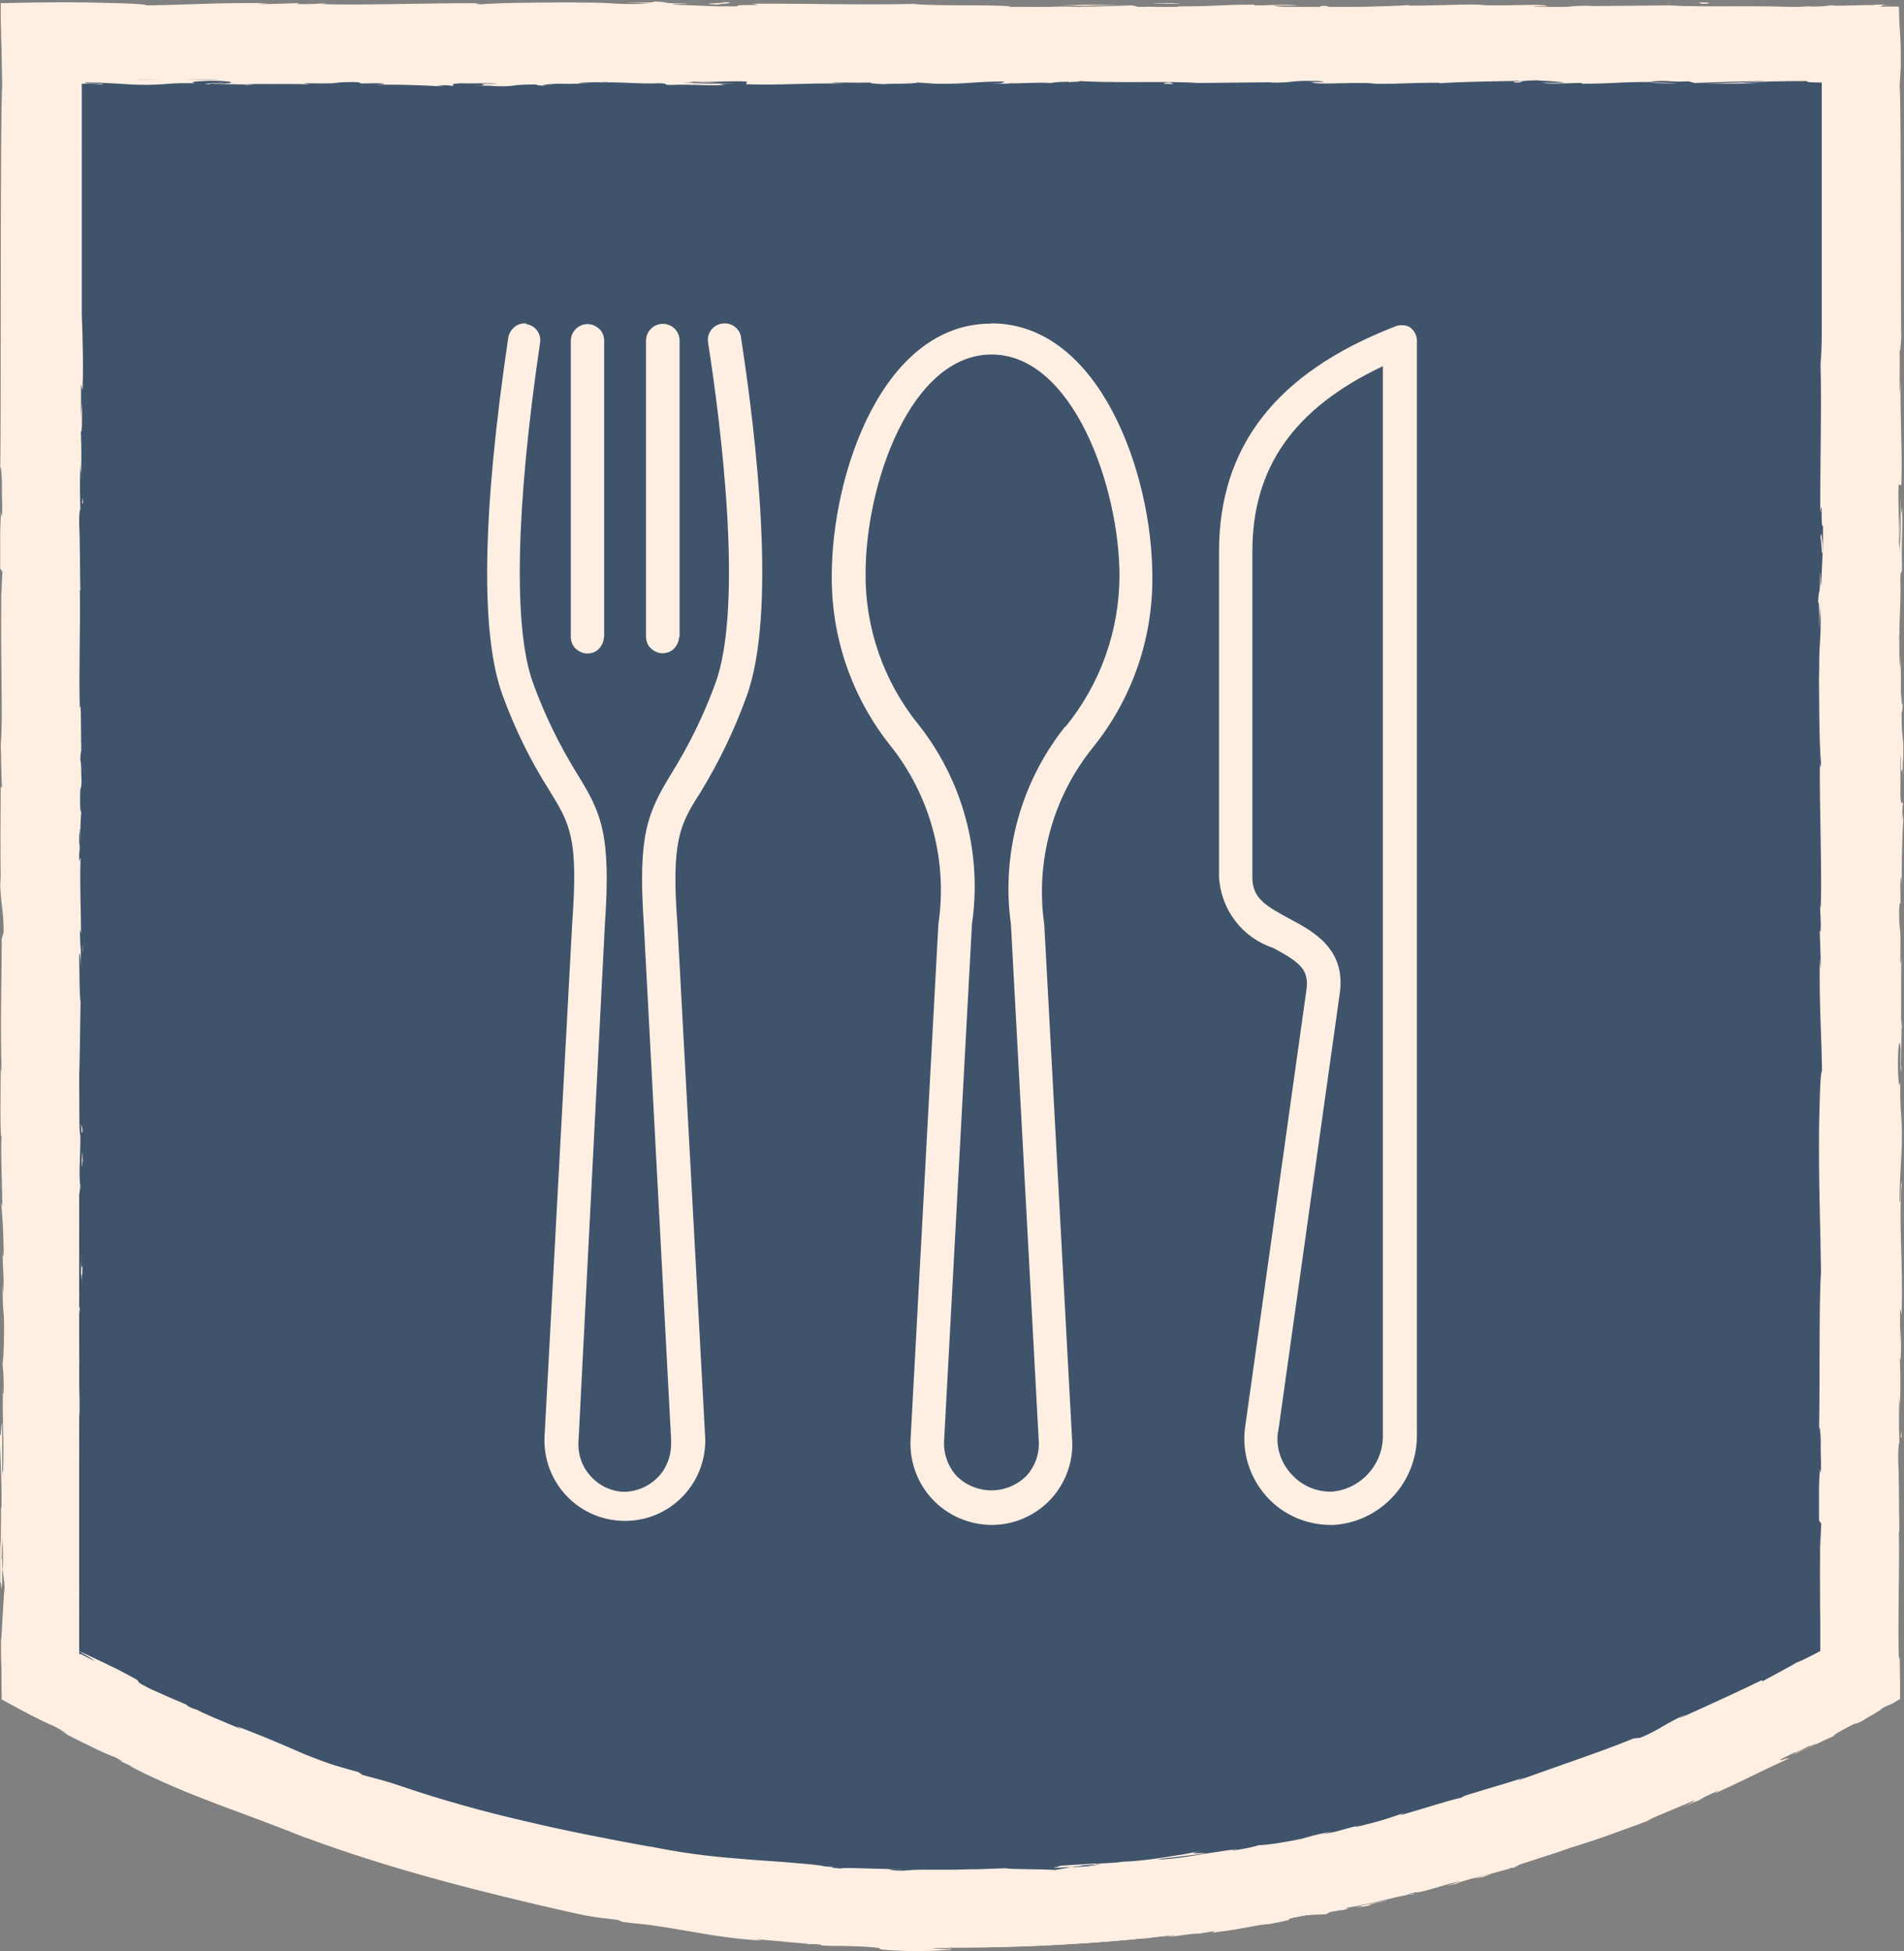 <?xml version="1.0" encoding="UTF-8"?>
<svg id="Layer_2" data-name="Layer 2" xmlns="http://www.w3.org/2000/svg" viewBox="0 0 78.22 80.14">
  <rect x="0" y="0" width="78.22" height="80.14" fill="#808080" stroke="none"/>
  <defs>
    <style>
      .cls-1 {
        fill: #ffeee2;
      }

      .cls-2 {
        fill: #3f536b;
      }
    </style>
  </defs>
  <g id="Layer_1-2" data-name="Layer 1">
    <g>
      <path class="cls-2" d="M1.92,67.88c6.95,3.82,20.55,9.66,38.37,9.36,15.86-.26,28.07-5.13,35.74-9.36V1.23H1.92v66.65Z"/>
      <g>
        <g>
          <path class="cls-1" d="M39.14,79.98c-17.98,0-31.54-6.15-38.11-9.88l-.75-.43V.29h77.69v69.39l-.75.43c-7.66,4.35-20.26,9.6-36.77,9.87-.43,0-.87.01-1.3.01ZM3.25,67.94c6.72,3.69,19.89,9.35,37.14,9.06,15.35-.25,27.18-4.97,34.6-9.06V3.26H3.25v64.67Z"/>
          <g>
            <path class="cls-1" d="M39.14,79.98c-17.98,0-31.54-6.15-38.11-9.88l-.75-.43V.29h77.69v69.39l-.75.43c-7.66,4.35-20.26,9.6-36.77,9.87-.43,0-.87.01-1.3.01ZM3.25,67.94c6.72,3.69,19.89,9.35,37.14,9.06,15.35-.25,27.18-4.97,34.6-9.06V3.26H3.25v64.67Z"/>
            <g>
              <path class="cls-1" d="M3.13,67.94c.02.14.05.06.04-.32l-.06-.27.02.58Z"/>
              <path class="cls-1" d="M3.24,65.42c-.03-.44-.08-.95-.13-.66.06.44.03.54.1,1.01,0,.38-.02.65-.04.59.02.13-.01.58.02.78.05-.49.05-1.11,0-1.75.01-.14.03,0,.04.03Z"/>
              <path class="cls-1" d="M3.33,28.78v.24c0-.06,0-.15,0-.24Z"/>
              <path class="cls-1" d="M9.18,3.38c-.17,0-.25,0-.25.01.16,0,.29,0,.25-.01Z"/>
              <path class="cls-1" d="M13.05,3.44c-.08,0-.15,0-.23,0,.09,0,.17,0,.23,0Z"/>
              <path class="cls-1" d="M3.33,28.78l.02-.61s-.01.31-.02.61Z"/>
              <path class="cls-1" d="M3.09,60.36c0,.13,0,.23.02.33,0-.1,0-.21,0-.31,0,0,0-.01,0-.02Z"/>
              <path class="cls-1" d="M3.38,38.78v.18c0,.05.01.11.02.15l-.02-.34Z"/>
              <path class="cls-1" d="M3.39,46.46c0-.17-.05-.23-.07-.3.02.1.03.23.03.38,0,0,.02-.02.04-.08Z"/>
              <path class="cls-1" d="M3.3,58.64v.22c0-.06,0-.15,0-.22Z"/>
              <path class="cls-1" d="M3.39,33.29s.01-.04.02-.07c0,0-.01.03-.02.07Z"/>
              <path class="cls-1" d="M11.22,71.93s0,0,0,0c-.04-.01-.06-.01,0,0Z"/>
              <path class="cls-1" d="M3.25,67.93l.11.06s.03,0,.04-.01l-.15-.04Z"/>
              <path class="cls-1" d="M20.15,3.51s-.02,0-.03,0c-.19,0-.08,0,.03,0Z"/>
              <path class="cls-1" d="M74.78,22.29c.04-.74.06,1.2.11.09-.02.1-.08-1.01-.11-.09Z"/>
              <path class="cls-1" d="M3.1,60.17c0-.1,0-.21,0-.31,0,.14,0,.24,0,.31Z"/>
              <path class="cls-1" d="M74.88,22.38h0v-.11s0,.07,0,.11Z"/>
              <path class="cls-1" d="M36.49,3.48s-.1-.02-.17-.02c0,0,.04.01.17.02Z"/>
              <path class="cls-1" d="M24.31,3.41h.3c-.12,0-.22,0-.3,0Z"/>
              <path class="cls-1" d="M42.81,3.41c.16,0,.22.01.44,0-.02,0-.04,0-.07,0-.08,0-.19.01-.38,0Z"/>
              <path class="cls-1" d="M49.39,3.41s-.08,0-.12-.01c-.07,0-.14,0-.21,0h.33Z"/>
              <path class="cls-1" d="M30.63,76.74c-.14-.03-.23-.06-.3-.08.1.05-.87-.05.3.08Z"/>
              <path class="cls-1" d="M3.12,60.36s-.02-.09-.02-.2c0,.08,0,.15,0,.22,0,.02.01.02.02-.02Z"/>
              <path class="cls-1" d="M43.08,3.01h1.05c-.29,0-.67,0-1.05,0Z"/>
              <path class="cls-1" d="M75.19,66.6v.24c0-.09,0-.18,0-.24Z"/>
              <path class="cls-1" d="M47.23,3.01c.19.02.38.03.59.03.04,0,.09,0,.12-.01l-.71-.02Z"/>
              <path class="cls-1" d="M30.33,76.66s0,0,0,0c0,0,0,0,0,0Z"/>
              <path class="cls-1" d="M23.5,75.66c.98.21.47.03.69.04,1.17.21.53.15.92.26.37.06.7.1,1,.13.3.03.58.07.86.12.04.02.15.04.02.03.2.02.44.05.71.09.27.04.56.08.86.12.3.04.6.08.88.11.28.04.55.05.78.06.07.01.1.02.12.03-.14-.05-.16-.09-.13-.11.44.05.83.06.99.12-.27-.03-.3-.02-.43-.02.16.01.31.03.47.03.21.05.05.04-.16.02-.21-.02-.48-.05-.48-.03.45.05.95.07,1.42.11.23.02.46.03.67.05.21.01.41.03.58.05.07.04-.34,0-.65,0-.31-.02-.52-.04-.06.03l-1.08-.13c.82.17-.66-.07.09.1.36.04.63.07.87.09.24.02.44.03.64.04.2.01.4.02.64.04.12,0,.25.02.39.03.14,0,.3.02.48.03.32-.02-.1-.06.22-.07,1.01.03,1.41.07,1.74.12.33.05.59.09,1.34.06.19-.02.33-.04.54-.06.11,0,.24-.01.41-.01.17,0,.38,0,.64,0l-.36.07c1.38,0,.79-.09,2.23-.08-.26.03-1.08.05-.88.05.94.03.66-.06,1.38-.07l.15.05c1.47-.06,3.09-.21,4.7-.39-.09.03-.36.07.02.05,1.02-.11,2.11-.25,3.19-.38.27-.04.54-.07.81-.11.27-.04.53-.07.79-.11.52-.08,1.04-.15,1.52-.24l.74-.19c.17-.03.32-.04.14,0,.76-.13.03-.04.39-.13.43-.09.58-.09.31-.02.66-.16,1.61-.39,2.56-.63.47-.12.95-.25,1.4-.36.44-.12.86-.22,1.21-.31-.09.03-.18.06-.27.09.54-.14.84-.26,1.12-.36.29-.11.56-.22,1.06-.34l-.19.07c1.16-.35,2.37-.76,3.5-1.17,1.13-.41,2.19-.82,3.06-1.14.07-.05.25-.13.47-.23.22-.1.5-.21.76-.32.27-.11.52-.23.72-.32.2-.1.34-.17.36-.21.64-.27.87-.36,1.16-.48.15-.06.31-.13.55-.24.23-.11.55-.25.98-.47.23-.12.4-.22.58-.33.18-.11.37-.24.65-.39l.04.04.36-.22.18-.11h.02s.03-.03.03-.03l.07-.04.14-.08v-.06s.01-.18.01-.18c0-.04,0-.05,0-.07v-.06s.04-.23.04-.23v-.6c-.02.24-.04.51-.05.47-.01-.47,0-1.05.01-1.5.02-.46.04-.8.05-.82l-.05-2.23s.03.42.04.72c-.06-1.19.06-.22,0-1.31-.01.15-.03-.08-.04-.1.03-.54.03-1.78.02-2.7l.04.18c0-1.65-.02-3.48-.02-5.34-.02.67-.08.51-.09-.03l.06-.22c-.04-.35-.02.57-.07-.15,0-.69.07-.47.08-.07l-.02-.84s.03.15.05.2c-.04-.35.06-1.45,0-1.95l.02-.05c0-1.85-.02-2.7-.02-4.21-.05-.03-.04-.62-.08-1.07.02-1.11.06-2.34.05-3.68-.02-.94-.04-.27-.07-.7.05-.07.04-1.41.07-.71,0-1.61,0-2.05-.05-4.08-.02.22-.03.47-.04.34,0-.37.02-.84.04-.79v.1c-.06-2.28.14-5.26.04-7.08v.1s-.04-1.88-.04-1.88c0-.87.03.52.06-.12-.08-2.03.01-3.21-.04-4.88.13-1.29,0-4.59.08-6.34l-.03.1c-.03-.45.02-.55.03-.88-.02.05-.03.49-.05.21,0-.58,0-1.16,0-1.75,0-.66,0-10.06,0-10.73-.41,0-.82,0-1.24,0-.34,0-.69,0-1.04,0-.69,0-1.38-.01-2.08-.02-1.39-.01-2.77-.03-4.14-.04-1.43,0-.81.16-2.62.09l.51-.06c-2.89.07-5.92,0-8.75.06.17-.01.17-.03.45-.03-.3-.02-.85-.02-1.33-.01-.48,0-.89.03-.89.05-.44,0-.1-.03-.37-.05-.6-.03-1.51.05-1.83.01-.05,0,.17-.01.28-.02-.39.02-1.82,0-1.45.04-1.06-.02-2.03.02-2.88,0-.55.06-1.82-.03-2,.05.08-.08-1.86-.07-2.54-.03.23-.02-.58-.03-.32-.06-.77,0-1.47.02-1.34.06-1.41-.1-2.84.08-3.64-.05-2.28.04-4.39.07-6.44.09.07-.08,2.27,0,2.18-.09-1.95.03-3.07.1-5,.08-.5-.01.28-.03.45-.05-1.94.03-3.76,0-5.49.04,0,0,.19-.02.37-.02-.34,0-.79-.01-.75.02h.33c.54.04-1.35.1-1.41.13.58-.1-1.71-.03-.79-.16-.22,0-.51.02-.45.05-.33,0-.44-.02-.1-.05-1.22.02-.79.06-1.89.06,0-.02.23-.02.34-.05-.56.03-1.12.07-2.06.05.06-.01-.05-.02.23-.02-1.61,0-2.74.09-4.5.06.52-.08-.6-.03-.69-.09l-.95.02.38.03c-.83,0-1.56.05-2.28.03l.62-.03h-1.55s.88.04.88.04c-.84.03.09.08-1.01.07.22,0-.83,0-1.26-.04h0c-.41.02-.83.04-1.45.03-.16-.02.13-.07.02-.09-.2.03-.69.03-1.19.04-.25,0-.5,0-.72,0-.06,0-.11,0-.16,0-.05,0-.11,0-.15,0-.12,0-.21.01-.28.02.19-.01.21-.05.12-.06l-.18.02.03.27c0,.13,0,.19,0,.25,0,.06,0,.1,0,.13,0,.05-.02.05-.03.02,0,1.16.08,8.37.05,9.74,0-.11-.01-.06-.02-.28-.02,1.38.03,2.66,0,3.93-.07.37-.02-1.11-.07-.68.01,1.83.08,3.78.06,5.55v-.33c.1.24-.04,1.32,0,2.21,0-.22-.05-.29-.04-.23-.02,1.21.02,2.47.05,4.31l-.02-.23c-.02.71-.01,1.88-.02,2.65.02.23.02.67.06.4-.14,2.37.07,4.53-.04,6.63,0-.25-.02-.6-.02-.4l.02,1.79c.04-.14.02-.24.06-.61.02.23.04.73.04,1.18-.03-.81-.07,0-.09.36.01-.06.03.06.04.03-.07.94.08.16.03,1.44l-.02-.07c.01.48.04.92.03,1.44-.05.21-.02-.51-.06-.54,0,.73.09,1.43.04,2.09-.01-.31-.01-.75-.03-1.06-.06.71-.04.8-.05,1.33v-.05s-.02,1.23-.02,1.23l.02-.31c.12.91.02,1.85.1,3.07-.08-1.19-.04-.2-.1-.29-.02.31-.03.79-.05.65.04.58-.03.96.03,1.78-.02.04,0,.62-.05.49.01.75.03-.18.05-.11.06,1.16-.07,2.72,0,4.39.03,1.44.09,1.7.12,3.04-.03.45-.06-.37-.06-.37-.03.73-.02,1.27,0,1.96-.02-.14-.03,0-.05.21,0,.55.06.37.04,1.09-.02-.12-.05-.28-.07-.55.02.65.05,1.29.06,1.96-.03.18-.05-.4-.07-.64.01.75.03,1.95.08,2.18l.02-.48c0,.27-.04.14-.05-.06-.04-.64.02-.93.03-.97v.48c.11-.49,0-1.92,0-2.88l.07.4-.06-.98c.02-.21.06-.35.07.12.04-.69-.03-.61.01-1.2,0-.07,0-.04.01.02l-.02-.67c.02.13.05-.11.04.3.04-1.21-.06-1.95,0-2.4v.1c-.02-1.67-.05-.16-.11-1.42l.13-.85-.05-.16c0-.17,0-.51.03-.45-.04-.64-.02.11-.06-.26.05-.83-.02-2.29.06-2.48-.04-.3-.03.8-.06-.09.09-.25-.02-1.03.03-1.79.05.23.02.95.07.19-.08-.46.02-1.48,0-2.12-.06-.03-.03-1.39-.05-2.47.02.07.04-2.02.06-3.02v.03c-.05-.19-.04-1.23-.06-1.98.04.03.05.16.07.57v-.71c-.02-.17-.03-.39-.04-.85l.05.18c0-.94-.06-1.89-.02-3.1-.05-.07-.13.96-.16-.32.02-.05.07-.09.08.24,0-.11-.02-.39,0-.61l.04.51c.02-.55-.03-.29-.03-.73.04,0,.03-.33.05-.26,0,.11-.01.38,0,.55,0-.5.03-1.1.05-1.3-.02.04-.05,0-.05-.36,0-.94.04-.32.06-.87-.02-.23,0-.83-.05-.84,0-.28.02-.33.04-.43-.02-.49,0-2.27-.06-1.72v.12s0-.05,0-.08h0s0,0,0,0c-.05-1.59.03-3.31,0-4.89h.02c-.02-.94-.01-2.1-.05-2.77,0-.28.03-.66.05-.54-.01-.72-.03-.8,0-1.85.03.73.03-.25.02.74.02-.94.04-1.15,0-2.16.05.34.06-.71.04-1.15l-.03.66c0-.5,0-.94,0-1.39l.06.24c.03-.76.02-1.46,0-2.12,0-.33-.02-.65-.03-.96,0-.16,0-9.05,0-9.2,0-.07,0-.13,0-.2,0-.04,0-.08,0-.11.04,0,.08,0,.12,0,.07,0,.14,0,.21,0,.16,0,.31.02.46.03.51-.04-1.04-.03-.59-.08.88,0,1.8.09,2.08.09,1.21.03,1.13-.09,2.39-.06-.16-.02-.31-.08.63-.1.88,0,1.09.09.53.11-.21,0-.31,0-.31-.01-.29,0-.66.02-.31.04l.11-.02c.44.02,1.65.02,1.37.05.67-.02.29-.03-.21-.05,1.13.03,1.77,0,2.94.02-.19-.01-.36-.04-.17-.04,1.71.03.75-.04,1.91-.05.66.03-.24.08.93.05.71.02.15.06-.13.07,1.06-.04,1.99.03,2.59.03l-.56.02c.33-.01.61,0,.89,0l-.32-.04c.33,0,.61,0,.6.03.34-.03-.26-.07.41-.11.44.02,1.34-.02,1.49.03-1.38-.02.15.06-1.01.07.23,0,.5,0,.83,0,.05,0-.05.01-.14.01,1.32.05.61-.06,1.97-.06-.17.03.32.06.54.05-.55,0-.26-.05.24-.08.88.02.95-.02,1.41-.02h-.52c.18-.04.62-.04,1.23-.05.05.02-.56.02-.34.03.68-.06,1.53.06,2.48.02.44.02.04.06.43.07,1.06-.04,1.15.04,2.26,0-.32-.04-.38-.03.41-.07l-1.83.03,1.18-.06c-.55,0-1.17.03-1.5.02.56-.03.5-.02.24-.06.76.06,1.5-.04,2.38,0l-.03.11c1.32.05,2.34-.05,4.04-.03l-.55-.02c.23-.04,1.05,0,1.61-.02-.05.04.29.05.53.07-.03-.03,1.25,0,1.41-.07l.76.05c1.38.02,1.57-.1,2.9-.09-.4.04.2.06-.68.09.44,0,.84,0,.85-.02.26.02,1.23-.05,1.63-.01.19-.02.25-.05.74-.05.05,0,0,.02,0,.02,0-.02.78-.02.34-.06,1.36.11,3.81,0,5,.09.97-.01,2.13-.02,3.01-.03-.06.01,0,.02-.17.01,1.21.03.74-.1,2.12-.06.7.06-.73.03-.29.05.19.12,1.66-.02,2.59.05h-.22c.71.05,1.73-.04,2.88-.03,0,0-.06.01,0,.02.79-.06,2.29-.08,3.4-.1-.35.05-.51.02-.29.07.5,0-.15-.07.85-.09.32.02,1.04.05,1.14.1h-.94c.48.07,1.22,0,1.71.01l-.06.03c1.44,0,1.46-.08,3.01-.07l-.16-.02c.85-.07.71.04,1.55-.01l.26.07c.56-.02,1.95-.07,2.95-.08-.57.05-1.74.08-2.46.11.55,0,1.88,0,2.17-.04-.22,0-.5.02-.72.01.68-.06,1.57-.08,2.67-.08-.03.02.03.04.16.05.07,0,.15.01.25.01.06,0,.13,0,.2,0,0,.03,0,.06,0,.1,0,.04,0,.09,0,.14,0,.13,0,9,0,9.14,0,.28,0,.57,0,.84,0,.55-.02,1.06-.05,1.32.05,1.95-.02,3.87-.01,6.14.11-.81,0,.66.11.52,0,.53,0,.73,0,.78l-.07,1.6c-.03.38-.02-.5-.05-.45,0,1.16-.05.49-.08,1.25.04-.16.06.4.04,1.06l.05-.93c.06,1.62-.09,1.4-.03,3.03l-.03-.52c.02.84,0,3.09.09,3.91-.01.15-.04.34-.05-.02-.01,2,.09,4.45.04,6.01l-.03-.15c0,.37.05.65.02,1.12-.01-.02-.03-.15-.03.02,0,.2.05.99.03,1.49l-.03-.42c-.03,1.95.07,3,.09,4.63-.08,0-.1,1.53-.12,2.3v-.03c-.02,2.27.05,3.86.08,5.96-.09,1.31-.04,4.43-.08,6.52.01-.32.06.05.07.43-.02.49.05,1.36-.02,1.28v-.18c-.07.37-.05,1.38-.05,2.17l.09.13c-.05.78-.06,1.73-.05,2.69,0,.48,0,.95.01,1.4,0,.23,0,.44,0,.65,0,.17,0,.34,0,.49-.08.04-.15.08-.23.12-.1.05-.2.1-.29.15-.18.09-.34.16-.47.21-.21.13-.46.26-.7.39-.24.13-.49.27-.7.38v-.06c-.31.15-.58.28-.84.4-.26.12-.5.24-.75.35-.51.23-1.05.49-1.83.83l.3-.17c-.88.38-1.06.62-1.88.96l-.28.03c-.78.32-1.57.6-2.36.88-.4.14-.79.28-1.19.42-.2.07-.39.14-.59.21-.2.07-.39.14-.59.21.02-.02.06-.05.32-.14-.38.12-1.11.35-1.71.52-.15.05-.29.09-.42.13-.13.04-.24.07-.32.1-.17.06-.25.1-.18.11-.04-.06-1.67.47-2.54.71l.12-.08c-.18.06-.32.11-.44.15-.12.04-.22.07-.34.11-.23.07-.49.14-1.01.27-.25.05-.23,0,.11-.05-.41.08-.57.13-.75.18-.09.03-.19.05-.32.09-.14.03-.31.07-.56.11l.37-.11c-.85.17-.78.18-1.24.3-.27.06-.67.13-1.03.19-.36.05-.66.08-.73.07-.11.05-.57.16-1.08.22-.07,0,.11-.04.2-.06-.36.05-.67.09-.96.14-.28.04-.54.08-.77.12-.48.08-.9.14-1.4.17-.02-.01-.09-.01-.17-.01,1.15-.12,2.07-.26,1.98-.24,0-.05-.93.07-.2-.09-.18.03-.4.07-.64.12-.24.04-.49.08-.75.12-.26.04-.53.08-.78.11-.26.03-.51.05-.73.07-.04,0-.09,0-.12,0h.09c-.21,0-.39.03-.57.05-.29.02-.47.02-.75.05-.06-.02-.32,0-.63.02-.31.02-.67.04-.9.06.04.05-.57.08,0,.08-.07,0,.09-.01.4-.03.07,0,.15-.01.2-.02,0,0-.02,0-.03,0,.15-.01.33-.02.52-.04.19-.02.41-.03.63-.05-.18.03-.37.05-.57.08-.2.02-.43.03-.69.03-.24.05-.5.1-.64.12-.64-.04-1.86-.02-2.04-.07-.35.01-.74.03-1.13.04-.39,0-.79.02-1.18.02-.19,0-.38,0-.56,0-.18,0-.36,0-.52,0-.33,0-.62.02-.84.04-.4,0-.46-.04-.61-.06.23,0,.51.01.64,0-.4,0-1-.02-1.52-.03-.52-.02-.96-.03-1.06,0-.51-.04-.36-.05-.27-.06.05,0,.08,0,.02,0-.03,0-.09,0-.18-.01-.09,0-.22-.02-.39-.03h.19c-.68-.09-1.3-.13-1.9-.18-.3-.02-.59-.04-.87-.06-.29-.02-.57-.05-.86-.07-1.15-.09-2.34-.23-3.83-.55.21.04.31.07.35.08-1.71-.31-3.47-.65-5.2-1.06-1.74-.4-3.46-.88-5.08-1.43-.46-.16-.72-.23-.94-.29-.21-.06-.39-.1-.67-.18l-.18-.12c-.33-.09-.65-.18-.98-.28-.34-.11-.66-.23-.97-.35-.15-.06-.31-.12-.46-.19-.15-.07-.3-.13-.46-.2-.15-.07-.31-.13-.47-.2-.16-.07-.33-.14-.5-.21-.17-.07-.36-.14-.55-.22-.19-.08-.39-.15-.61-.23l.2.12c-.15-.06-.35-.15-.55-.23-.21-.09-.42-.18-.62-.26-.39-.17-.68-.31-.63-.3-.06-.02-.21-.05-.44-.18v-.03s-.75-.32-.75-.32l-.74-.33c-.56-.28-.5-.29-.51-.32,0-.04-.09-.09-.89-.51-.15-.07-.34-.16-.52-.25-.19-.09-.38-.18-.55-.26-.33-.16-.56-.25-.45-.19.24.13.61.35.61.38l-.55-.28c-.07,0-.22-.02-.19.04.02.03.08.09.22.18.14.09.36.23.69.42l.48.22.48.22c.1.06.19.13.29.19-.27-.13-.53-.27-.8-.4.43.27.74.38,1.07.52.07.06.19.14.38.24.33.13.65.26.98.38.1.08-.45-.14.18.17.46.17-.39-.26.35.06.45.25.3.21.86.43.07.05-.05.01-.27-.07.12.05.27.11.41.17.15.06.3.13.45.19.29.12.56.23.7.26.24.12.65.3,1,.44.35.14.63.26.59.29.08.02.31.09.57.18.26.09.56.19.79.27-.43-.11,0,.05.5.24.25.1.53.19.72.27.19.08.31.13.24.13.32.07.89.25,1.52.46.32.1.65.2.97.3.32.1.64.18.92.26-.06-.01-.19-.04-.29-.07.31.1.52.17.69.23.17.06.32.11.52.18.05-.02.32.03.65.11.33.07.71.16.99.21.76.27-.49-.05-.27.08-.01-.03.33.05.64.11.32.06.6.12.47.07.59.19.51.15.81.28.13-.06.56.11,1.07.18.86.23.21.13,1.17.31.45.12-.41-.03-.41-.03ZM46.71,76.77s0,0,0,0c-.2.02-.37.04-.48.05.1-.01.24-.03.48-.05ZM48.66,76.55c-.24.03-.53.06-.84.1-.07,0,0-.04.2-.06-.1.02.35-.02.65-.04ZM44.51,76.6c.31-.03.41-.03.45-.02-.15.01-.31.03-.54.05,0,0-.03,0-.04,0,.03-.01.06-.02.12-.03Z"/>
              <path class="cls-1" d="M43.96,76.7s-.07,0-.13.01c.06,0,.12,0,.18,0,.04,0,.08-.02.11-.02-.06,0-.11,0-.17.01Z"/>
              <path class="cls-1" d="M3.32,29.05v-.04s0,.07,0,.09c0-.03,0-.03,0-.05Z"/>
              <polygon class="cls-1" points="74.36 68.54 74.35 68.53 74.2 68.62 74.36 68.54"/>
              <path class="cls-1" d="M3.15,39.82s0,.06-.01.14c0,0,0-.07.01-.14Z"/>
              <path class="cls-1" d="M3.14,44.47l-.02.66c.01-.28.01-.49.02-.66Z"/>
              <path class="cls-1" d="M3.11,48.05s.02.06.02.07c0,0,0,0,0,0l-.02-.06Z"/>
              <path class="cls-1" d="M24.07,3.07s.1,0,.14,0c.32,0,.1,0-.14,0Z"/>
              <path class="cls-1" d="M7.14,3.19c.18,0,.36-.02.54-.02-.3,0-.54,0-.54.02Z"/>
              <path class="cls-1" d="M42.97,3.01s0,0,0,0h.12-.11Z"/>
              <path class="cls-1" d="M8.47,3.17c-.3-.01-.55,0-.79,0,.25,0,.54,0,.79,0Z"/>
              <path class="cls-1" d="M3.09,63.55v.17s0,0,0,.02v-.19Z"/>
              <path class="cls-1" d="M3.1,63.75v.19c0-.09,0-.16,0-.19Z"/>
              <path class="cls-1" d="M3.11,64.34v-.4c-.01.14-.01.31,0,.4Z"/>
              <path class="cls-1" d="M3.11,58.82l-.02-.05s0,.05.02.05Z"/>
              <path class="cls-1" d="M3.11,57.38c0,.34-.04.86-.03,1.34v.04c-.01-.23.06-1.06.03-1.38Z"/>
              <path class="cls-1" d="M3.33,51.37v1.21c0-.21.03-.49.04.06.06-1.52-.04.31-.04-1.27Z"/>
              <path class="cls-1" d="M3.36,47.64c0,.65.03,0,.04.03-.02-.41-.02-.51-.04-.03Z"/>
              <path class="cls-1" d="M3.36,20.62l.05.07c0-.5-.02,0-.05-.07Z"/>
              <polygon class="cls-1" points="3.13 15.45 3.1 15.94 3.14 16.17 3.13 15.45"/>
              <polygon class="cls-1" points="3.45 3.66 3.46 3.88 3.45 3.57 3.45 3.55 3.45 3.55 3.45 3.54 3.45 3.51 3.44 3.46 3.51 3.46 3.44 3.46 3.45 3.53 3.45 3.54 3.45 3.55 3.45 3.56 3.45 3.66"/>
              <path class="cls-1" d="M48.22,3.45l-.15-.06c-.34.01-.41.07.15.06Z"/>
              <path class="cls-1" d="M67.81,3.39c.21.03.76.05,1.1.02-.44,0-.88-.03-1.1-.02Z"/>
              <polygon class="cls-1" points="74.76 63.58 74.74 63.19 74.76 63.93 74.76 63.58"/>
            </g>
            <g>
              <path class="cls-1" d="M39.14,79.87c-.15.02-.06.05.34.04l.29-.06-.63.02Z"/>
              <path class="cls-1" d="M41.87,79.93c.48-.05,1.02-.12.71-.16-.47.08-.59.06-1.09.14-.41.02-.71,0-.64-.02-.07,0-.23.01-.4.01-.17,0-.34,0-.45.02.13.01.27.02.42.02.15,0,.3,0,.46,0,.32,0,.66-.02,1.01-.05.15,0,0,.03-.03.04Z"/>
              <path class="cls-1" d="M78.04,67.83v.26c0-.07,0-.16,0-.26Z"/>
              <path class="cls-1" d="M78.07,43.2c0,.19,0,.27.01.28,0-.17,0-.32-.01-.28Z"/>
              <path class="cls-1" d="M78.14,38.99c0,.09,0,.17,0,.25,0-.09,0-.19,0-.25Z"/>
              <path class="cls-1" d="M78.04,67.83l.02-.66s-.01.34-.02.66Z"/>
              <path class="cls-1" d="M47.32,79.41c-.14.02-.25.03-.35.05.11-.01.22-.03.33-.04,0,0,.01,0,.02-.01Z"/>
              <path class="cls-1" d="M69.97,73.84l-.18.08c-.05.03-.1.06-.14.09l.33-.17Z"/>
              <path class="cls-1" d="M62.14,76.72c.18-.05.23-.12.29-.16-.1.05-.23.1-.38.15,0,0,.03.01.09,0Z"/>
              <path class="cls-1" d="M49.2,79.4l-.23.03c.06,0,.16-.02.23-.03Z"/>
              <path class="cls-1" d="M75.36,71.27s.05,0,.08-.02c0,0-.03,0-.08.02Z"/>
              <path class="cls-1" d="M29.53,79.16s0,0,0,0c.05,0,.06,0,0,0Z"/>
              <path class="cls-1" d="M39.14,80h-.13s-.03.02-.03.03l.16-.03Z"/>
              <path class="cls-1" d="M78.2,31.3s0,.02,0,.03c0,.2,0,.09,0-.03Z"/>
              <path class="cls-1" d="M29.59.08c.8.04-1.3.06-.1.11-.11-.02,1.1-.08.1-.11Z"/>
              <path class="cls-1" d="M47.54,79.39c.11-.01.23-.02.34-.03-.15.01-.26.02-.34.03Z"/>
              <path class="cls-1" d="M29.49.19h0s.12,0,.12,0c-.05,0-.08,0-.12,0Z"/>
              <path class="cls-1" d="M78.17,13.57s-.02.11-.02.18c0,0,.01-.05.02-.18Z"/>
              <path class="cls-1" d="M78.1,26.78v-.33c0,.13,0,.23,0,.33Z"/>
              <path class="cls-1" d="M75.64.15c-.18,0-.24-.01-.48,0,.02,0,.04,0,.07,0,.09,0,.2-.01.41,0Z"/>
              <path class="cls-1" d="M68.5.15s.09,0,.13.01c.07,0,.15,0,.23,0h-.36Z"/>
              <path class="cls-1" d="M8.69,73.62c.14.07.22.13.29.17-.09-.08.88.32-.29-.17Z"/>
              <path class="cls-1" d="M47.33,79.44s.1-.03.21-.04c-.08,0-.16.02-.24.03-.02,0-.02.02.03.02Z"/>
              <path class="cls-1" d="M75.35.54h-1.13c.32,0,.73,0,1.13,0Z"/>
              <path class="cls-1" d="M.47,27.78v.26c0-.1,0-.19,0-.26Z"/>
              <path class="cls-1" d="M70.85.54c-.2-.02-.42-.03-.64-.03-.05,0-.1,0-.13.01l.77.02Z"/>
              <path class="cls-1" d="M8.98,73.79s0,0,0,0c0,0,0,0,0,0Z"/>
              <path class="cls-1" d="M16.02,76.21c-1.03-.32-.5-.09-.73-.12-.31-.09-.5-.15-.61-.2-.12-.04-.16-.07-.18-.08-.03-.03.03-.04-.17-.12-.19-.06-.37-.11-.55-.16-.17-.05-.34-.1-.5-.14-.32-.09-.61-.18-.89-.28-.04-.03-.15-.07-.01-.04-.2-.06-.45-.15-.73-.24-.14-.05-.28-.1-.43-.16-.15-.06-.3-.11-.45-.17-.3-.12-.61-.23-.9-.34-.29-.11-.56-.21-.8-.29-.07-.03-.1-.05-.11-.07.14.09.15.13.11.14-.45-.19-.85-.31-.99-.42.27.12.3.11.44.15-.16-.06-.32-.12-.47-.18-.2-.12-.04-.06.18.03.21.09.48.2.49.17-.46-.18-.96-.38-1.43-.57-.47-.2-.91-.38-1.24-.55-.12-.12,1.62.72.72.25l.53.25.53.24c-.78-.45.65.29-.06-.13-.35-.16-.63-.28-.86-.39-.24-.11-.43-.19-.63-.28-.2-.09-.39-.18-.63-.28-.23-.11-.5-.24-.85-.41-.33-.12.08.1-.24-.03-.25-.12-.46-.22-.64-.31-.18-.09-.33-.17-.45-.24-.25-.14-.42-.25-.57-.35-.15-.1-.28-.19-.47-.3-.19-.11-.43-.24-.79-.41-.17-.08-.31-.12-.49-.2-.09-.04-.2-.09-.33-.16-.07-.03-.14-.07-.22-.12-.04-.02-.08-.05-.12-.07-.02-.01-.05-.03-.07-.04,0-.02,0-.04,0-.07v-.02s0-.02,0-.03c0-.02,0-.05,0-.07v.07s.02.03.02.03c0,0,0,.01,0,.02,0,.02.02.03.02.04.02,0,.03,0,.05,0-.01,0-.02-.01-.03-.01,0-.12,0-.21,0-.3,0-.12,0-.21-.01-.29,0-.16-.02-.26-.03-.37-.02-.22-.03-.46,0-1.22.03.28.02,1.18.03.95.05-1.01-.04-.72-.04-1.5l.06-.16c0-1.59-.05-3.35-.06-5.11.02.1.04.4.06-.01-.03-2.22,0-4.75.04-6.89l-.05-.82c0-.19.02-.35.03-.15.02-.84-.03-.04-.05-.45,0-.48.03-.63.05-.33-.04-1.48-.1-4.2-.04-5.76l.02.3c.02-1.21-.11-1.37-.06-2.49v.22c.03-2.63-.02-5.53.06-7.53-.08-.38.03-2.6-.07-2.77.05-1.5.07-1.07.11-3.18,0-.56-.07-.84-.08-1.54l.05-.02-.06-.95.07-.5v-.65c-.02.26-.04.55-.05.51-.01-.51,0-1.13.01-1.63.02-.5.04-.87.05-.88l-.05-2.42c.02.05.03.46.04.78-.06-1.29.06-.23,0-1.42-.01.16-.03-.09-.04-.11.03-.59.03-1.93.02-2.92l.04.19c0-1.79-.02-3.78-.02-5.79-.02.72-.08.56-.09-.03l.06-.24c-.04-.38-.02.62-.07-.17,0-.75.07-.51.08-.07l-.02-.91c.02-.05.03.16.05.22-.04-.37.06-10.31,0-10.86l.02-.05c0-.4,0-.76,0-1.08,0-.16,0-.31,0-.45,0-.04,0-.07,0-.11h0s0-.01,0-.01h0s0-.02,0-.03h.02s0,0,0,0h0s0,0,0,0h.04c.11,0,.22,0,.32,0,.21,0,.42,0,.63,0,.42,0,.84,0,1.34,0,.03-.05.67-.04,1.16-.08,1.2.02,2.54.06,3.99.05,1.02-.02.3-.04.76-.07.08.05,1.52.04.77.07,1.74,0,2.22,0,4.43-.05-.24-.02-.51-.03-.37-.04.4,0,.91.02.85.04h-.11c2.47-.06,5.71.14,7.68.04h-.11s2.04-.04,2.04-.04c.94,0-.56.03.13.06,2.2-.08,3.48.01,5.29-.04,1.4.13,4.98,0,6.88.08l-.11-.03c.49-.03.59.02.95.03-.05-.02-.53-.03-.23-.05,4.15-.04,8.56.05,12.82.08,1.56,0,.88-.16,2.84-.09l-.56.06c3.14-.07,6.42,0,9.49-.06-.18.01-.19.03-.49.03.32.02.92.02,1.45.01.26,0,.5-.01.68-.02.18,0,.29-.02.29-.03.48,0,.11.03.41.05.65.03,1.63-.05,1.98-.01.06,0-.18.01-.3.02.42-.02,1.98,0,1.57-.04,1.15.02,2.21-.02,3.13,0,.6-.06,1.97.03,2.17-.05-.08.08,2.02.07,2.75.03-.24.02.63.03.35.06.83,0,1.6-.02,1.45-.06.17.01.35.02.52.02.08,0,.15,0,.23,0,.02,0,.04,0,.06,0,0,.21,0,.43,0,.63,0,.28.01.54.02.79,0,.5,0,.94-.04,1.27.04,2.47.07,13.5.09,15.72-.08-.08,0-2.46-.09-2.36.03,2.11.1,3.33.08,5.42-.01.54-.03-.31-.05-.49.03,2.11,0,4.08.04,5.95,0,0-.02-.21-.02-.4,0,.37-.01.86.02.82v-.36c.04-.59.1,1.47.13,1.53-.1-.63-.03,1.85-.16.86,0,.24.02.55.05.49,0,.36-.02.48-.05.11.02,1.32.06.85.06,2.05-.02,0-.02-.25-.05-.37.03.61.07,1.22.05,2.23-.01-.06-.02.06-.02-.25,0,1.74.09,2.97.06,4.88-.08-.56-.03.65-.09.75l.02,1.03.03-.41c0,.9.05,1.69.03,2.47l-.03-.67v1.69s.04-.95.04-.95c.03.91.08-.1.07,1.1,0-.24,0,.9-.04,1.37h0c.02.44.04.9.03,1.57-.02.17-.07-.14-.09-.03.06.44.02,2.11.07,2.66-.01-.19-.05-.2-.06-.13l.05.37c-.01.42-.02.48-.05.41,0,1.25.08-.4.05,1.09,0-.12-.01-.06-.02-.3-.02,1.49.03,2.89,0,4.26-.07.41-.02-1.2-.07-.74.01,1.98.08,4.1.06,6.02v-.36c.1.27-.04,1.43,0,2.4,0-.24-.05-.31-.04-.25-.02,1.31.02,2.68.05,4.67l-.02-.25c-.01.39-.01.9-.02,1.41,0,.26,0,.52,0,.77,0,.12,0,.24,0,.36,0,.06,0,.11,0,.17,0,.03,0,.06,0,.09,0,0,0,0,0,0-.01.01-.03.02-.05.03,0,0-.02.01-.03.02h-.02s-.02.03-.02.03c-.06.04-.12.08-.17.11-.09.06-.13.09,0,.03-1.15.58-2.22,1.18-3.27,1.74-1.05.56-2.08,1.08-3.15,1.5.25-.11.58-.29.39-.2-.29.14-.59.27-.88.41-.29.14-.59.26-.89.4.16-.02.24-.08.63-.21-.11.06-.29.15-.49.25-.1.05-.21.1-.33.15-.11.05-.23.1-.34.14.8-.36-.03-.06-.39.07.06-.01-.05.05-.02.05-.24.08-.37.13-.45.16-.08.03-.1.06-.14.08-.07.05-.19.13-.84.36l.06-.05c-.48.2-.92.4-1.45.58-.23.03.51-.21.53-.26-.37.14-.73.29-1.08.44-.35.14-.7.27-1.04.37.31-.12.76-.28,1.08-.4-.38.1-.58.16-.76.22-.18.06-.34.12-.61.2l.05-.02-.64.2-.32.1-.32.09.33-.09c-.22.1-.46.19-.7.28-.12.04-.24.08-.37.12-.12.04-.25.08-.38.12-.26.08-.53.16-.82.25-.29.08-.58.18-.9.29,1.22-.42.19-.1.27-.18-.16.04-.37.09-.52.12-.15.03-.24.05-.17.02-.59.2-1.02.24-1.86.51-.04,0-.65.16-.52.08-.79.19.19-.01.13.02-1.21.35-2.89.58-4.65.97-.76.15-1.22.24-1.65.33-.44.09-.87.17-1.58.28-.49.04.39-.12.39-.12-.2.02-.38.04-.56.06-.18.02-.35.04-.51.06-.34.04-.67.09-1.03.14.15-.03,0-.03-.23-.02-.59.06-.39.1-1.17.16.13-.03.3-.08.58-.13-.17.02-.35.04-.52.07-.17.02-.35.04-.52.06-.35.04-.7.08-1.06.12-.1,0,.01-.03.18-.05.16-.02.38-.05.51-.07-.2.02-.44.04-.67.06-.24.02-.48.04-.71.06-.23.02-.44.04-.61.06-.17.02-.3.03-.36.05h.26s.26-.01.26-.01c-.3.02-.15-.03.06-.05.7-.08,1.01-.05,1.05-.03l-.52.04c.13.02.33.02.57,0,.24-.01.51-.04.8-.07.29-.03.6-.07.89-.1.3-.04.59-.07.85-.1l-.42.12c.35-.06.7-.11,1.06-.17.23,0,.39.01-.12.09.75-.05.65-.1,1.3-.14.07,0,.04,0-.03.02.24-.04.48-.08.72-.12-.14.03.13.04-.32.09.65-.07,1.17-.15,1.59-.23.42-.08.74-.14.99-.15l-.11.02c1.79-.34.16-.08,1.5-.38l.93-.04.16-.09c.18-.03.55-.11.49-.07.68-.18-.12,0,.27-.12.9-.13,2.42-.57,2.64-.54.3-.12-.85.17.08-.08.29.03,1.08-.29,1.88-.46-.06.03-.15.06-.24.09-.09.03-.18.06-.24.07-.12.04-.11.04.3-.05.23-.11.62-.21,1.03-.31.41-.11.85-.22,1.18-.32.01-.07,1.44-.47,2.54-.87-.03.02.49-.15,1.15-.37.33-.12.69-.24,1.03-.37.34-.12.67-.24.92-.34l-.03.02c.09-.07.39-.21.77-.36.38-.16.82-.35,1.2-.51-.01.05-.14.12-.55.3.24-.1.47-.19.71-.3.16-.09.37-.2.83-.4l-.16.12c.93-.41,1.85-.89,3.05-1.44.02-.04-.22.05-.33.07-.1.01-.05-.04.56-.36.06,0,.12.01-.2.18.11-.06.37-.21.59-.3l-.48.28c.54-.25.27-.17.69-.38,0,.04.33-.14.28-.08-.11.06-.38.18-.53.27.48-.24,1.07-.52,1.27-.6-.05,0-.02-.04.32-.23.9-.49.33-.13.86-.4.2-.14.79-.44.77-.49.26-.15.32-.15.43-.2.03-.02.07-.04.12-.07.07-.04.14-.08.22-.13,0-.39,0-.93-.01-1.31,0-.36-.02-.57-.04-.31v.14s0-.06,0-.09h0s0,0,0,0c-.05-1.73.03-3.59,0-5.31h.02c-.02-1.02-.01-2.28-.05-3.01,0-.3.03-.72.05-.59-.01-.78-.03-.87,0-2,.03.79.03-.27.02.81.02-1.02.04-1.25,0-2.34.05.37.06-.77.04-1.25l-.03.71c0-.54,0-1.02,0-1.5l.06.26c.07-2.08-.12-3.76,0-5.34-.04-.55-.03,1.13-.08.64,0-.96.09-1.96.09-2.26.03-1.31-.09-1.22-.06-2.6-.02.18-.08.34-.1-.68,0-.96.09-1.18.11-.57,0,.23,0,.34-.01.33,0,.31.02.72.04.34l-.02-.12c.02-.48.02-1.79.05-1.48-.02-.72-.03-.31-.05.23.03-1.23,0-1.92.02-3.19-.01.2-.04.39-.04.19.03-1.86-.04-.82-.05-2.08.03-.71.08.26.05-1.01.02-.77.06-.16.07.14-.04-1.15.03-2.16.03-2.81l.02.61c-.01-.36,0-.66,0-.96l-.04.35c0-.36,0-.66.03-.65-.03-.37-.07.28-.11-.45.02-.48-.02-1.45.03-1.61-.02,1.5.06-.17.07,1.1,0-.24,0-.54,0-.9,0-.05.01.05.01.15.05-1.43-.06-.66-.06-2.14.03.19.06-.34.05-.59,0,.6-.05.29-.08-.26.02-.95-.02-1.03-.02-1.53v.57c-.04-.19-.04-.67-.05-1.33.02-.06.02.6.03.37-.06-.74.06-1.66.02-2.69.02-.48.06-.05.07-.46-.04-1.15.04-1.25,0-2.46-.04.35-.03.41-.07-.44l.03,1.99-.06-1.28c0,.6.03,1.27.02,1.63-.03-.61-.02-.55-.06-.26.06-.82-.04-1.63,0-2.58l.11.03c.05-1.43-.05-2.54-.03-4.39l-.02.6c-.04-.25,0-1.14-.02-1.74.04.06.05-.32.07-.58-.03.03,0-10.09-.07-10.26l.05-.83c0-.59,0-.98-.03-1.32-.01-.17-.02-.33-.03-.5,0-.08,0-.17-.01-.26,0-.12,0-.24-.01-.38-.13,0-.28,0-.44,0-.13,0-.27,0-.42,0,.22-.02.16-.03.17-.05,0,0,.03-.01.11-.02.04,0,.1,0,.17-.01.02,0,.05,0,.08,0,.03,0,.07,0,.11,0,.08,0,.16,0,.26,0-.3,0-.58,0-.79,0-.17,0-.28,0-.28.02-.28-.02-1.33.05-1.77.01-.2.02-.27.05-.81.05-.06,0,0-.02,0-.02,0,.02-.84.02-.37.06-1.48-.11-4.13,0-5.42-.09-1.05.01-2.31.02-3.26.03.06-.01,0-.02.18-.01-1.31-.03-.81.1-2.3.06-.76-.06.79-.03.32-.05-.21-.12-1.8.02-2.81-.05h.24c-.77-.05-1.87.04-3.13.03,0,0,.06-.01,0-.02-.86.06-2.48.08-3.69.1.38-.05.55-.02.32-.07-.54,0,.16.07-.92.09-.35-.02-1.13-.05-1.23-.1h1.02c-.52-.07-1.32,0-1.86-.01l.07-.03c-1.56,0-1.58.08-3.26.07l.17.02c-.92.07-.77-.04-1.68.01l-.28-.07c-.61.02-2.12.07-3.21.08.61-.05,1.88-.08,2.67-.11-.6,0-2.04,0-2.35.04.24,0,.55-.02.79-.01-.74.06-1.7.08-2.9.08.21-.14-3.12-.03-3.98-.14-2.11.05-4.2-.02-6.66-.01.87.11-.72,0-.57.11-.57,0-.79,0-.84,0l-1.74-.07c-.41-.03.55-.02.49-.05-1.26,0-.53-.05-1.36-.08.17.04-.44.06-1.15.04l1.01.05c-1.76.06-1.52-.09-3.29-.03l.56-.03c-.91.02-3.35,0-4.24.09-.16-.01-.37-.04.03-.05-2.17-.01-4.83.09-6.52.04l.16-.03c-.4,0-.7.05-1.21.02.03-.01.16-.03-.02-.03-.21,0-1.08.05-1.61.03l.46-.03c-2.12-.03-3.25.07-5.02.09,0-.08-1.66-.1-2.49-.12h.03c-.62-.01-1.18-.01-1.73,0-.62,0-1.21.02-1.79.03,0,.11,0,.23,0,.34v.27c0,.13,0,.26.01.38,0,.26.01.51.02.77.01.52.02,1.06.03,1.63-.09,1.42-.04,13.54-.08,15.81.01-.35.06.06.07.46-.02.53.05,1.48-.02,1.39v-.19c-.07.4-.05,1.5-.05,2.36l.09.14c-.14,2.24.05,5.88-.07,7.1.02.54.02,1.21.05,1.75l-.05-.03c-.01,1.5-.02,2.25,0,4.1L0,35.99c0,1.05.15,1.32.15,2.29l-.08.29c0,1.82-.07,3.67,0,5.47-.01-.03-.03-.08-.04-.38,0,.86-.05,3.32.05,3.01-.07.02,0,1.88.02,2.87l-.05-.15c.06.83.08.86.1,2.02,0,.28-.04.24-.03-.12-.03.92.05.71.02,1.83l-.03-.41c0,.94.01.87.05,1.39.02.59-.01,1.79-.06,1.93.03.13.06.64.05,1.2-.02.07-.03-.13-.03-.23-.03,1.58.06,2.35,0,3.43-.02.02-.02.09-.03.18,0-1.25,0-2.26,0-2.17-.05,0-.05,1.01-.12.21.03.81.11,2.2.09,3.19,0,.05,0,.09-.02.13v-.1c0,.23,0,.43,0,.62,0,.31-.01.51-.01.82-.04.12-.02,1.16-.02,1.67.05-.04.04.62.08,0,0,.08,0-.1,0-.43,0-.08,0-.17,0-.22,0,0,0,.02,0,.03,0-.33,0-.76,0-1.25.03.4.05.82.02,1.37.03.26.07.54.08.7-.07.69-.11,2.02-.15,2.21,0,.35,0,.74.02,1.13,0,.42,0,.86.01,1.28.13.07.26.14.39.21.1.05.2.11.29.16.19.1.38.2.55.29.35.18.66.33.91.43.39.2.43.26.57.35-.23-.11-.49-.25-.62-.31.2.1.44.22.69.36.26.13.53.27.78.39.51.25.95.45,1.06.47.98.51-.59-.21.79.43l-.19-.07c1.33.69,2.46,1.14,3.64,1.59,1.18.44,2.39.88,3.93,1.5-.21-.08-.32-.13-.36-.15,1.77.66,3.63,1.24,5.5,1.75,1.87.51,3.75.96,5.57,1.37.52.11.81.16,1.05.19.24.03.43.05.75.09l.22.09.55.06c.18.02.37.04.55.06.39.05.75.11,1.1.17.35.06.7.12,1.06.18.18.03.36.06.55.09.19.03.39.05.59.08.2.03.42.05.64.07.11.01.23.02.34.03.12,0,.24.01.36.02l-.25-.06c.35.04.92.08,1.38.13.46.04.81.06.75.08.07,0,.24-.02.51.02l.02.03.44.02h.44s.88.03.88.03c.34.02.49.04.57.05.07.01.07.03.08.04.02.03.13.05,1.12.09.18,0,.41,0,.63,0,.23,0,.46-.01.66-.02.4-.02.67-.04.53-.05-.3,0-.76-.03-.78-.05h.67c.12-.09.64-.17-1.01-.24l-.57.02h-.57s-.37-.04-.37-.04l.97.03c-.55-.06-.89-.03-1.28-.02-.09-.03-.25-.04-.48-.06l-1.13.02c-.13-.04.51-.04-.25-.1-.53,0,.5.11-.37.07-.55-.08-.38-.1-1.03-.11-.09-.03.05-.03.3-.02-.14,0-.31-.01-.48-.02-.17,0-.35-.03-.53-.04-.34-.03-.65-.05-.8-.04-.28-.05-.76-.1-1.17-.15-.4-.05-.73-.09-.69-.12-.18,0-1.01-.07-1.53-.14.97.05-1.95-.3-1.68-.37-.72-.03-2.54-.41-3.78-.64.07,0,.21.02.32.05-.69-.15-.89-.23-1.33-.34-.05.02-.35-.02-.71-.09-.36-.07-.77-.16-1.07-.21-.41-.14-.28-.13-.08-.1.21.03.48.08.36.01.01.03-.36-.04-.69-.12-.34-.08-.65-.15-.51-.09-.63-.21-.55-.17-.86-.32-.07.03-.22-.01-.42-.07-.2-.06-.45-.13-.73-.19-.46-.16-.51-.2-.58-.23-.03-.02-.07-.03-.16-.06-.09-.03-.24-.07-.49-.14-.24-.09-.13-.07.04-.03.17.04.39.1.39.1ZM.4,61.55h0c0,.22,0,.4,0,.52,0-.11,0-.26,0-.52ZM.4,59.43c0,.26,0,.58,0,.92-.02.07-.04,0-.03-.22.01.12.02-.38.04-.7ZM.06,63.92c0-.34,0-.45.01-.49,0,.16,0,.34,0,.59,0,0,0,.03,0,.04,0-.03-.02-.07-.03-.13Z"/>
              <path class="cls-1" d="M.12,64.52s0,.08,0,.14c0-.07,0-.13.01-.2,0-.04-.01-.08-.02-.12,0,.06,0,.12,0,.18Z"/>
              <path class="cls-1" d="M78.03,68.13v-.04s0,.07,0,.09c0-.03,0-.03,0-.05Z"/>
              <polygon class="cls-1" points=".5 30.14 .49 30.14 .5 30.33 .5 30.14"/>
              <path class="cls-1" d="M68.84,74.07s-.06.02-.15.05c0,0,.07-.02.15-.05Z"/>
              <path class="cls-1" d="M64.12,75.82l-.68.21c.3-.09.51-.15.68-.21Z"/>
              <path class="cls-1" d="M60.41,76.94s-.06.03-.07.04c0,0,0,0,0,0l.06-.04Z"/>
              <path class="cls-1" d="M77.77,27.04c0-.05,0-.1,0-.15,0-.35,0-.11,0,.15Z"/>
              <path class="cls-1" d="M77.88,45.4c0-.19-.02-.39-.02-.59,0,.33,0,.58.02.59Z"/>
              <path class="cls-1" d="M75.48.54s0,0,0,0h-.13.12Z"/>
              <path class="cls-1" d="M77.86,43.96c-.01.33,0,.6,0,.85,0-.27,0-.58,0-.85Z"/>
              <path class="cls-1" d="M43.88,79.68h-.19s0,.02-.02.02l.21-.02Z"/>
              <path class="cls-1" d="M43.67,79.7l-.21.02c.1,0,.18-.01.21-.02Z"/>
              <path class="cls-1" d="M43.03,79.75l.44-.03c-.15,0-.34.01-.44.03Z"/>
              <path class="cls-1" d="M48.99,79.24l.06-.03s-.05.02-.06.03Z"/>
              <path class="cls-1" d="M50.53,79.03c-.37.05-.93.09-1.44.17l-.05.02c.06-.01.16-.03.28-.04.12-.01.27-.03.42-.04.3-.03.61-.06.78-.1Z"/>
              <path class="cls-1" d="M56.97,78.04l-.64.14-.32.07-.32.06c.23-.03.53-.06-.05.06.2-.04.35-.06.46-.08.1-.02.17-.03.2-.04.07-.02.03-.02-.01-.01-.08,0-.15,0,.69-.19Z"/>
              <path class="cls-1" d="M60.91,77.05c-.68.2.02.02-.02.05.42-.14.53-.18.02-.05Z"/>
              <path class="cls-1" d="M78.07,58.98l.05.07c0-.54-.02,0-.05-.07Z"/>
              <polygon class="cls-1" points="77.84 53.37 77.81 53.9 77.85 54.15 77.84 53.37"/>
              <polygon class="cls-1" points="78.16 50.06 78.17 50.3 78.15 49.4 78.16 50.06"/>
              <path class="cls-1" d="M69.77.1l.16.06c.37-.01.44-.07-.16-.06Z"/>
              <path class="cls-1" d="M48.52.16c-.23-.03-.83-.05-1.2-.02.48,0,.95.03,1.2.02Z"/>
              <polygon class="cls-1" points=".05 24.51 .03 24.08 .05 24.88 .05 24.51"/>
            </g>
          </g>
        </g>
        <g>
          <path class="cls-1" d="M52.05,61.48c.67.74,1.62,1.15,2.62,1.15h.14c1.94-.14,3.43-1.78,3.4-3.73V13.99c0-.22-.12-.43-.3-.56-.2-.1-.44-.1-.65,0-4.84,1.89-7.18,4.92-7.18,9.22v13.36c.07,1.34.95,2.5,2.22,2.92,1.1.59,1.49.89,1.37,1.73l-2.52,17.97c-.14,1.04.2,2.08.9,2.85h0ZM52.51,58.81l2.52-17.94c.3-1.88-1.05-2.6-2.06-3.14-1-.54-1.52-.85-1.52-1.7v-13.38c0-3.44,1.7-5.88,5.36-7.61v43.86c.04,1.2-.86,2.24-2.06,2.36-.64.03-1.26-.23-1.69-.71-.44-.47-.65-1.11-.56-1.74h0Z"/>
          <path class="cls-1" d="M40.72,13.29c-4.47,0-6.55,6.18-6.55,10.36-.02,2.52.82,4.97,2.39,6.95,1.66,2.07,2.38,4.74,1.99,7.36l-1.14,21.12c-.06.92.27,1.83.9,2.5.63.67,1.52,1.05,2.44,1.05.92,0,1.8-.39,2.43-1.07.62-.68.94-1.59.86-2.51l-1.14-21.09c-.37-2.59.35-5.21,1.99-7.25,1.61-1.99,2.48-4.48,2.45-7.05,0-4.18-2.15-10.38-6.62-10.38h0ZM43.75,29.85c-1.82,2.29-2.62,5.22-2.22,8.11l1.14,21.16c.05.54-.13,1.08-.49,1.48-.38.39-.91.61-1.45.61s-1.07-.22-1.45-.61c-.36-.41-.54-.96-.49-1.51l1.14-21.14c.43-2.93-.38-5.91-2.22-8.22-1.41-1.75-2.17-3.94-2.15-6.18,0-3.67,1.85-8.99,5.18-8.99s5.25,5.43,5.25,9.1c-.01,2.26-.79,4.44-2.22,6.19h0Z"/>
          <path class="cls-1" d="M24.82,26.15v-12.16c0-.18-.07-.36-.2-.48s-.3-.2-.48-.2c-.38,0-.69.31-.69.69v12.16c0,.18.07.36.2.48s.3.2.48.2.36-.07.48-.2.2-.31.2-.48Z"/>
          <path class="cls-1" d="M27.92,26.15v-12.16c0-.38-.31-.69-.69-.69s-.69.31-.69.69v12.16c0,.18.07.36.2.48s.3.2.48.2.36-.07.48-.2.2-.31.2-.48Z"/>
          <path class="cls-1" d="M21.65,13.29c-.18-.03-.36.02-.5.13-.14.11-.24.27-.27.45-1.08,7.27-1.15,12.23-.22,14.72.5,1.36,1.14,2.67,1.92,3.89.84,1.37,1.18,1.93.93,5.39l-1.14,21.14c-.08,1.83,1.33,3.37,3.15,3.45,1.83.09,3.37-1.33,3.45-3.15.01-.09.01-.18,0-.28l-1.14-21.07c-.26-3.44.11-4.11.93-5.39h0c.76-1.24,1.4-2.56,1.9-3.94,1.27-3.41.41-10.68-.21-14.72h0c-.01-.19-.1-.36-.25-.48-.15-.12-.34-.17-.53-.14-.18.02-.35.12-.46.27-.11.15-.15.33-.12.51.49,3.14,1.49,10.79.29,14.02h0c-.47,1.29-1.08,2.53-1.81,3.7-.97,1.6-1.37,2.48-1.12,6.18l1.12,21.14v.21c0,.51-.2,1.01-.56,1.37-.36.36-.85.57-1.36.58-.52-.01-1.02-.24-1.37-.63-.38-.4-.56-.95-.51-1.51l1.08-21.16c.26-3.73-.15-4.59-1.14-6.19-.72-1.16-1.32-2.39-1.79-3.67-.84-2.22-.74-7.21.27-14.05.05-.37-.21-.7-.58-.75h0Z"/>
        </g>
      </g>
    </g>
  </g>
</svg>